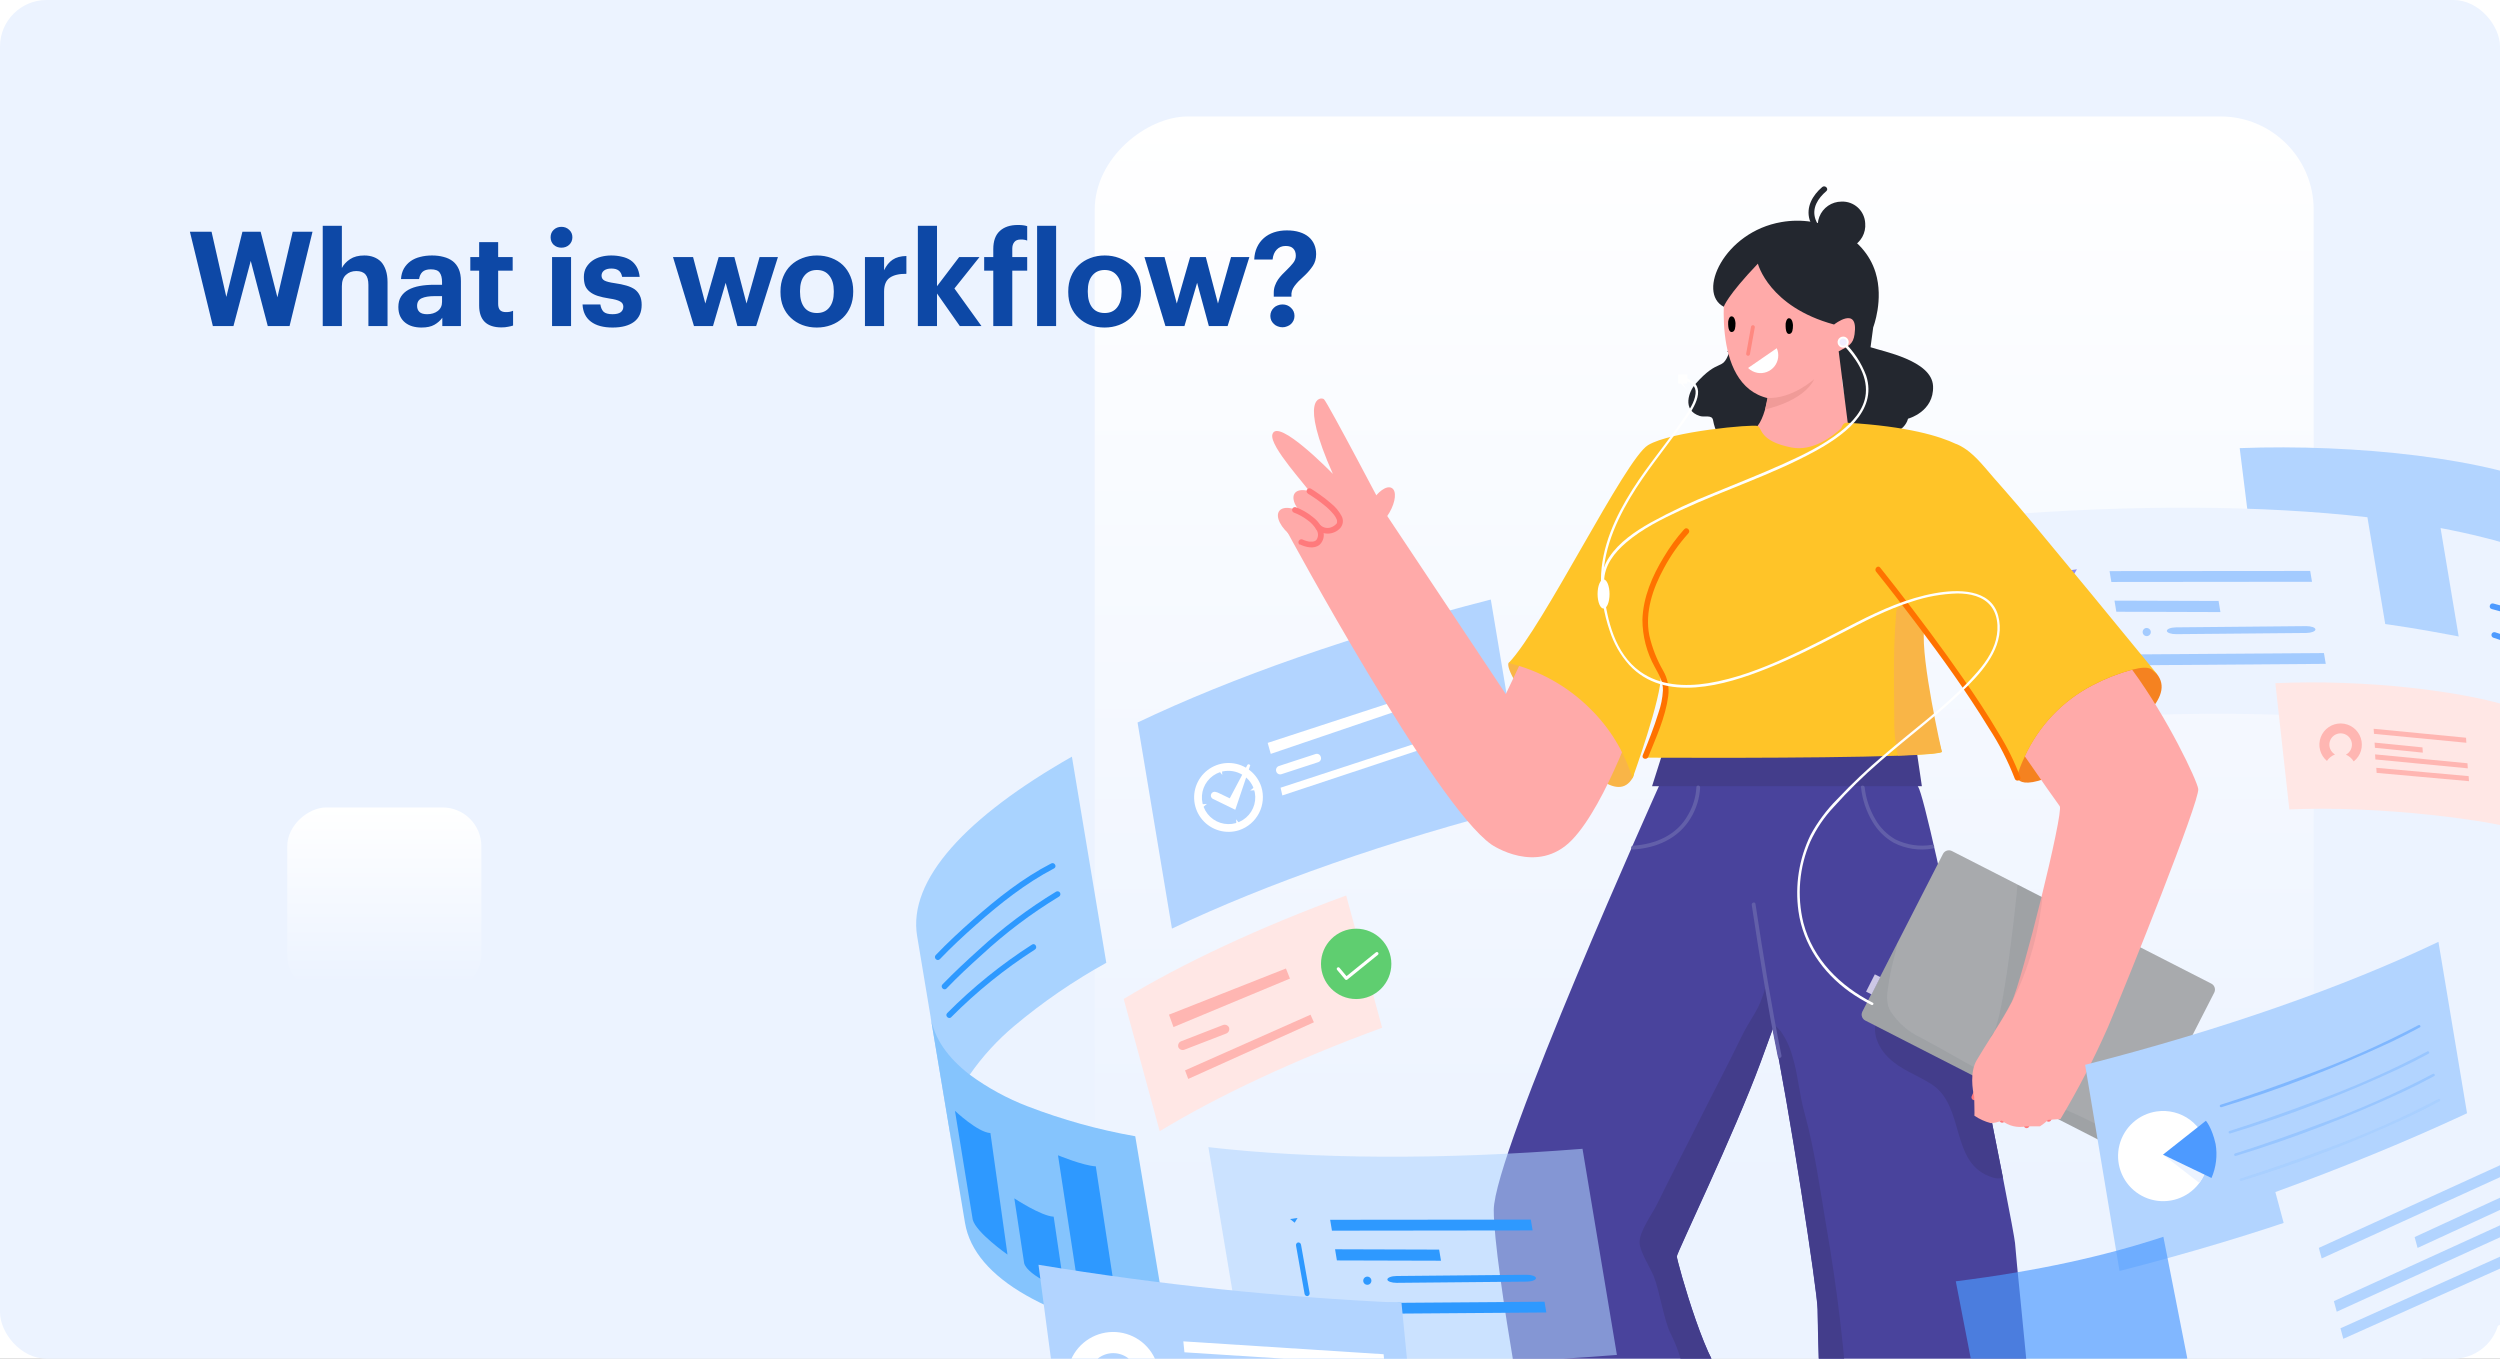 <svg width="322" height="175" viewBox="0 0 322 175" fill="none" xmlns="http://www.w3.org/2000/svg">
<rect x="0" y="0" width="322" height="175" fill="#808080" stroke="none"/>
<g clip-path="url(#clip0_801_3043)">
<rect width="322" height="175" fill="white"/>
<rect width="322" height="175" rx="6" fill="#ECF3FF"/>
<rect x="298" y="15" width="149" height="157" rx="12" transform="rotate(90 298 15)" fill="url(#paint0_linear_801_3043)"/>
<rect x="62" y="104" width="24" height="25" rx="5" transform="rotate(90 62 104)" fill="url(#paint1_linear_801_3043)"/>
<path d="M24.459 29.845H27.247L29.151 38.243L31.225 29.845H33.571L35.73 38.294L37.702 29.845H40.252L37.294 42H34.489L32.296 33.602L30.069 42H27.417L24.459 29.845ZM41.568 29.08H44.033V34.52C44.259 34.078 44.611 33.698 45.087 33.381C45.563 33.064 46.175 32.905 46.923 32.905C47.365 32.905 47.767 32.973 48.13 33.109C48.492 33.245 48.81 33.449 49.082 33.721C49.342 34.004 49.546 34.367 49.694 34.809C49.841 35.24 49.915 35.75 49.915 36.339V42H47.45V36.696C47.45 36.084 47.325 35.636 47.076 35.353C46.826 35.058 46.43 34.911 45.886 34.911C45.353 34.911 44.911 35.075 44.56 35.404C44.208 35.721 44.033 36.209 44.033 36.866V42H41.568V29.08ZM54.283 42.187C53.875 42.187 53.49 42.136 53.127 42.034C52.776 41.932 52.464 41.773 52.192 41.558C51.92 41.343 51.705 41.071 51.546 40.742C51.387 40.402 51.308 40 51.308 39.535C51.308 39.014 51.421 38.572 51.648 38.209C51.875 37.846 52.192 37.552 52.6 37.325C53.008 37.098 53.495 36.934 54.062 36.832C54.629 36.73 55.252 36.679 55.932 36.679H56.935V36.322C56.935 35.789 56.833 35.387 56.629 35.115C56.436 34.832 56.057 34.69 55.49 34.69C55.003 34.69 54.64 34.803 54.402 35.03C54.175 35.257 54.034 35.563 53.977 35.948H51.648C51.682 35.427 51.807 34.973 52.022 34.588C52.249 34.203 52.538 33.885 52.889 33.636C53.24 33.387 53.648 33.205 54.113 33.092C54.589 32.967 55.099 32.905 55.643 32.905C56.187 32.905 56.686 32.967 57.139 33.092C57.592 33.205 57.989 33.392 58.329 33.653C58.658 33.914 58.913 34.254 59.094 34.673C59.275 35.092 59.366 35.602 59.366 36.203V42H56.969V40.929C56.708 41.292 56.368 41.592 55.949 41.83C55.541 42.068 54.986 42.187 54.283 42.187ZM55.014 40.47C55.558 40.47 56.011 40.334 56.374 40.062C56.748 39.779 56.935 39.388 56.935 38.889V38.141H55.983C55.269 38.141 54.714 38.232 54.317 38.413C53.92 38.594 53.722 38.923 53.722 39.399C53.722 39.728 53.824 39.988 54.028 40.181C54.232 40.374 54.561 40.47 55.014 40.47ZM64.588 42.17C63.647 42.17 62.933 41.938 62.446 41.473C61.959 40.997 61.715 40.294 61.715 39.365V34.86H60.576V33.109H61.715V31.188H64.163V33.109H66.033V34.86H64.163V39.144C64.163 39.495 64.242 39.762 64.401 39.943C64.571 40.113 64.82 40.198 65.149 40.198C65.33 40.198 65.495 40.187 65.642 40.164C65.801 40.13 65.948 40.085 66.084 40.028V41.932C65.914 41.989 65.704 42.04 65.455 42.085C65.206 42.142 64.917 42.17 64.588 42.17ZM72.312 31.902C71.915 31.902 71.581 31.777 71.309 31.528C71.048 31.267 70.918 30.944 70.918 30.559C70.918 30.174 71.048 29.856 71.309 29.607C71.581 29.346 71.915 29.216 72.312 29.216C72.709 29.216 73.043 29.346 73.315 29.607C73.587 29.856 73.723 30.174 73.723 30.559C73.723 30.944 73.587 31.267 73.315 31.528C73.043 31.777 72.709 31.902 72.312 31.902ZM71.105 33.109H73.553V42H71.105V33.109ZM78.907 42.187C77.706 42.187 76.771 41.932 76.102 41.422C75.434 40.912 75.077 40.175 75.031 39.212H77.326C77.383 39.609 77.519 39.92 77.734 40.147C77.961 40.362 78.346 40.47 78.89 40.47C79.366 40.47 79.718 40.385 79.944 40.215C80.171 40.045 80.284 39.807 80.284 39.501C80.284 39.195 80.143 38.968 79.859 38.821C79.587 38.662 79.128 38.538 78.482 38.447C77.893 38.356 77.389 38.243 76.969 38.107C76.561 37.971 76.227 37.795 75.966 37.58C75.694 37.365 75.496 37.104 75.371 36.798C75.258 36.481 75.201 36.107 75.201 35.676C75.201 35.211 75.298 34.809 75.49 34.469C75.694 34.118 75.961 33.823 76.289 33.585C76.607 33.358 76.975 33.188 77.394 33.075C77.825 32.962 78.267 32.905 78.72 32.905C79.208 32.905 79.661 32.956 80.08 33.058C80.511 33.149 80.891 33.302 81.219 33.517C81.537 33.732 81.797 34.016 82.001 34.367C82.205 34.718 82.336 35.149 82.392 35.659H80.131C80.063 35.296 79.922 35.03 79.706 34.86C79.491 34.679 79.168 34.588 78.737 34.588C78.341 34.588 78.029 34.673 77.802 34.843C77.587 35.013 77.479 35.234 77.479 35.506C77.479 35.789 77.604 35.999 77.853 36.135C78.103 36.271 78.55 36.384 79.196 36.475C79.752 36.554 80.245 36.656 80.675 36.781C81.106 36.906 81.469 37.07 81.763 37.274C82.047 37.489 82.262 37.756 82.409 38.073C82.568 38.39 82.647 38.787 82.647 39.263C82.647 40.226 82.319 40.957 81.661 41.456C81.004 41.943 80.086 42.187 78.907 42.187ZM86.682 33.109H89.266L90.847 39.093L92.564 33.109H94.587L96.151 39.093L97.834 33.109H100.197L97.392 42H94.978L93.465 36.424L91.833 42H89.385L86.682 33.109ZM105.218 40.317C105.91 40.317 106.442 40.079 106.816 39.603C107.202 39.127 107.394 38.464 107.394 37.614V37.495C107.394 36.645 107.202 35.982 106.816 35.506C106.442 35.019 105.91 34.775 105.218 34.775C104.538 34.775 104.006 35.013 103.62 35.489C103.235 35.954 103.042 36.611 103.042 37.461V37.597C103.042 38.447 103.229 39.116 103.603 39.603C103.977 40.079 104.516 40.317 105.218 40.317ZM105.201 42.187C104.533 42.187 103.915 42.079 103.348 41.864C102.782 41.649 102.289 41.343 101.869 40.946C101.45 40.561 101.121 40.09 100.883 39.535C100.645 38.968 100.526 38.339 100.526 37.648V37.512C100.526 36.821 100.645 36.192 100.883 35.625C101.121 35.047 101.45 34.56 101.869 34.163C102.289 33.766 102.782 33.46 103.348 33.245C103.926 33.018 104.55 32.905 105.218 32.905C105.887 32.905 106.505 33.013 107.071 33.228C107.649 33.443 108.148 33.749 108.567 34.146C108.975 34.543 109.298 35.024 109.536 35.591C109.774 36.146 109.893 36.77 109.893 37.461V37.597C109.893 38.3 109.774 38.934 109.536 39.501C109.298 40.068 108.97 40.549 108.55 40.946C108.131 41.343 107.632 41.649 107.054 41.864C106.488 42.079 105.87 42.187 105.201 42.187ZM111.405 33.109H113.87V34.809C114.154 34.208 114.522 33.755 114.975 33.449C115.429 33.143 116.018 32.984 116.743 32.973V35.268C115.825 35.257 115.117 35.421 114.618 35.761C114.12 36.101 113.87 36.696 113.87 37.546V42H111.405V33.109ZM118.221 29.08H120.686V36.866L123.542 33.109H126.16L122.93 37.155L126.415 42H123.627L120.686 37.801V42H118.221V29.08ZM127.934 34.86H126.761V33.109H127.934V32.089C127.934 31.046 128.212 30.27 128.767 29.76C129.322 29.239 130.099 28.978 131.096 28.978C131.357 28.978 131.578 28.989 131.759 29.012C131.952 29.035 132.133 29.074 132.303 29.131V30.984C132.19 30.939 132.065 30.905 131.929 30.882C131.804 30.859 131.651 30.848 131.47 30.848C131.085 30.848 130.807 30.961 130.637 31.188C130.467 31.403 130.382 31.681 130.382 32.021V33.109H132.303V34.86H130.382V42H127.934V34.86ZM133.579 29.08H136.027V42H133.579V29.08ZM142.283 40.317C142.974 40.317 143.507 40.079 143.881 39.603C144.266 39.127 144.459 38.464 144.459 37.614V37.495C144.459 36.645 144.266 35.982 143.881 35.506C143.507 35.019 142.974 34.775 142.283 34.775C141.603 34.775 141.07 35.013 140.685 35.489C140.3 35.954 140.107 36.611 140.107 37.461V37.597C140.107 38.447 140.294 39.116 140.668 39.603C141.042 40.079 141.58 40.317 142.283 40.317ZM142.266 42.187C141.597 42.187 140.98 42.079 140.413 41.864C139.846 41.649 139.353 41.343 138.934 40.946C138.515 40.561 138.186 40.09 137.948 39.535C137.71 38.968 137.591 38.339 137.591 37.648V37.512C137.591 36.821 137.71 36.192 137.948 35.625C138.186 35.047 138.515 34.56 138.934 34.163C139.353 33.766 139.846 33.46 140.413 33.245C140.991 33.018 141.614 32.905 142.283 32.905C142.952 32.905 143.569 33.013 144.136 33.228C144.714 33.443 145.213 33.749 145.632 34.146C146.04 34.543 146.363 35.024 146.601 35.591C146.839 36.146 146.958 36.77 146.958 37.461V37.597C146.958 38.3 146.839 38.934 146.601 39.501C146.363 40.068 146.034 40.549 145.615 40.946C145.196 41.343 144.697 41.649 144.119 41.864C143.552 42.079 142.935 42.187 142.266 42.187ZM147.405 33.109H149.989L151.57 39.093L153.287 33.109H155.31L156.874 39.093L158.557 33.109H160.92L158.115 42H155.701L154.188 36.424L152.556 42H150.108L147.405 33.109ZM164.061 37.699C164.061 37.37 164.112 37.07 164.214 36.798C164.316 36.515 164.446 36.254 164.605 36.016C164.764 35.789 164.939 35.574 165.132 35.37C165.336 35.155 165.54 34.951 165.744 34.758C166.05 34.463 166.316 34.174 166.543 33.891C166.781 33.596 166.9 33.279 166.9 32.939C166.9 32.542 166.792 32.236 166.577 32.021C166.373 31.794 166.044 31.681 165.591 31.681C165.115 31.681 164.73 31.84 164.435 32.157C164.14 32.463 163.965 32.888 163.908 33.432H161.545C161.568 32.843 161.687 32.316 161.902 31.851C162.117 31.386 162.412 30.99 162.786 30.661C163.149 30.344 163.579 30.1 164.078 29.93C164.588 29.76 165.143 29.675 165.744 29.675C166.367 29.675 166.911 29.749 167.376 29.896C167.852 30.043 168.249 30.253 168.566 30.525C168.883 30.797 169.121 31.12 169.28 31.494C169.439 31.868 169.518 32.282 169.518 32.735C169.518 33.324 169.376 33.829 169.093 34.248C168.81 34.667 168.487 35.053 168.124 35.404C167.92 35.597 167.716 35.789 167.512 35.982C167.308 36.163 167.127 36.35 166.968 36.543C166.798 36.736 166.656 36.934 166.543 37.138C166.43 37.342 166.362 37.557 166.339 37.784V38.209H164.061V37.699ZM165.183 42.153C164.968 42.153 164.764 42.113 164.571 42.034C164.378 41.966 164.214 41.864 164.078 41.728C163.931 41.592 163.817 41.439 163.738 41.269C163.659 41.088 163.619 40.895 163.619 40.691C163.619 40.487 163.659 40.294 163.738 40.113C163.817 39.932 163.931 39.773 164.078 39.637C164.214 39.501 164.378 39.399 164.571 39.331C164.764 39.252 164.968 39.212 165.183 39.212C165.614 39.212 165.976 39.354 166.271 39.637C166.577 39.92 166.73 40.272 166.73 40.691C166.73 40.895 166.69 41.088 166.611 41.269C166.532 41.439 166.424 41.592 166.288 41.728C166.141 41.864 165.971 41.966 165.778 42.034C165.597 42.113 165.398 42.153 165.183 42.153Z" fill="#0D48A6"/>
<path d="M329.744 63.294L331.909 84.907C321.042 83.196 305.993 78.84 291.166 79.4L288.473 57.718C303.295 57.159 320.899 58.991 329.744 63.294Z" fill="#B2D4FF"/>
<path d="M192.016 77.219L196.452 103.763C178.752 108.309 163.186 113.796 150.946 119.604L146.516 93.06C158.75 87.23 174.317 81.76 192.016 77.219Z" fill="#B2D4FF"/>
<path d="M185.117 89.812L163.673 97.099L163.277 95.684L184.742 88.666L185.117 89.812Z" fill="white"/>
<path d="M170.116 97.479C170.142 97.548 170.154 97.621 170.15 97.695C170.146 97.769 170.127 97.84 170.094 97.906C170.06 97.972 170.014 98.03 169.957 98.076C169.9 98.123 169.833 98.157 169.763 98.176L165.074 99.708C165.005 99.734 164.931 99.745 164.858 99.741C164.784 99.737 164.713 99.718 164.647 99.685C164.581 99.652 164.523 99.605 164.477 99.548C164.43 99.491 164.396 99.425 164.376 99.354V99.354C164.331 99.214 164.343 99.063 164.41 98.932C164.476 98.802 164.591 98.703 164.73 98.657L169.419 97.126C169.488 97.099 169.562 97.088 169.635 97.092C169.709 97.096 169.78 97.115 169.846 97.148C169.912 97.181 169.97 97.228 170.016 97.285C170.063 97.342 170.097 97.408 170.116 97.479V97.479Z" fill="white"/>
<path d="M161.501 101.619C161.717 102.264 161.736 102.958 161.557 103.614C161.378 104.27 161.009 104.858 160.496 105.304C159.982 105.749 159.349 106.033 158.674 106.119C158 106.204 157.315 106.088 156.707 105.785C156.098 105.481 155.594 105.004 155.256 104.414C154.919 103.824 154.764 103.147 154.812 102.469C154.859 101.79 155.107 101.142 155.523 100.604C155.939 100.067 156.505 99.665 157.15 99.449C158.015 99.172 158.954 99.245 159.767 99.65C160.58 100.055 161.202 100.762 161.501 101.619C161.713 102.221 162.673 101.962 162.462 101.355C162.195 100.519 161.685 99.782 160.998 99.236C160.311 98.69 159.478 98.36 158.604 98.288C157.729 98.216 156.853 98.404 156.086 98.83C155.319 99.256 154.695 99.9 154.294 100.68C153.892 101.46 153.732 102.342 153.832 103.214C153.932 104.085 154.288 104.908 154.855 105.577C155.423 106.246 156.176 106.732 157.02 106.973C157.864 107.214 158.76 107.199 159.595 106.931C160.706 106.56 161.628 105.769 162.164 104.727C162.699 103.685 162.807 102.475 162.462 101.355C162.427 101.228 162.343 101.119 162.228 101.054C162.113 100.989 161.977 100.972 161.85 101.007C161.722 101.042 161.614 101.126 161.549 101.241C161.483 101.355 161.466 101.492 161.501 101.619V101.619Z" fill="white"/>
<path d="M156.19 102.881L159.105 104.301L161.037 98.556C161.037 98.556 160.794 98.292 160.647 98.556C160.499 98.82 158.392 102.823 158.392 102.823L156.982 102.147C156.869 102.086 156.748 102.042 156.623 102.015C156.51 101.97 156.384 101.969 156.27 102.012C156.156 102.055 156.063 102.14 156.008 102.249C155.954 102.358 155.942 102.483 155.976 102.6C156.01 102.717 156.086 102.818 156.19 102.881V102.881Z" fill="white"/>
<path d="M156.965 99.237L157.43 99.813L157.382 99.1" fill="white"/>
<path d="M159.675 106.102L159.205 105.526L159.258 106.239" fill="white"/>
<path d="M161.597 101.355L161.021 101.82L161.734 101.772" fill="white"/>
<path d="M154.878 104.011L155.454 103.546L154.746 103.594" fill="white"/>
<path d="M188.652 94.66L165.165 102.454L164.938 101.456L188.361 93.783L188.652 94.66Z" fill="white"/>
<path d="M304.923 66.621L309.353 93.171C295.888 91.623 279.382 91.507 261.17 92.959L256.734 66.41C274.952 64.958 291.458 65.079 304.923 66.621Z" fill="#ECF3FF"/>
<path opacity="0.46" d="M298.228 81.073C298.228 81.316 297.7 81.517 297.04 81.527L280.285 81.68C279.631 81.68 279.092 81.496 279.092 81.253C279.092 81.01 279.62 80.809 280.28 80.804L297.035 80.645C297.689 80.645 298.228 80.83 298.228 81.073Z" fill="#4D9AFF"/>
<path opacity="0.46" d="M269.059 82.969C269.08 83.058 269.066 83.153 269.018 83.231C268.971 83.31 268.895 83.368 268.806 83.391V83.391C268.713 83.402 268.619 83.375 268.546 83.316C268.473 83.258 268.425 83.173 268.415 83.08L267.322 76.902C267.301 76.812 267.315 76.717 267.363 76.637C267.41 76.557 267.486 76.499 267.575 76.474V76.474C267.668 76.465 267.761 76.493 267.834 76.551C267.907 76.609 267.954 76.693 267.966 76.786L269.059 82.969Z" fill="#4D9AFF"/>
<path d="M266.547 73.459L267.138 73.939L267.508 73.327" fill="#8E8BF3"/>
<path d="M268.773 86.016L269.365 86.491L269.734 85.878" fill="#8E8BF3"/>
<path opacity="0.46" d="M297.785 74.932L297.553 73.538L271.711 73.559L271.943 74.958L297.785 74.932Z" fill="#4D9AFF"/>
<path opacity="0.46" d="M299.325 84.115L273.504 84.3L273.736 85.699L299.557 85.504L299.325 84.115Z" fill="#4D9AFF"/>
<path opacity="0.46" d="M272.346 77.361L272.583 78.792L285.99 78.835L285.753 77.404L272.346 77.361Z" fill="#4D9AFF"/>
<path opacity="0.46" d="M276.39 80.888C276.29 80.909 276.198 80.959 276.126 81.031C276.053 81.103 276.004 81.195 275.982 81.295C275.961 81.395 275.969 81.499 276.006 81.594C276.043 81.69 276.106 81.773 276.189 81.833C276.272 81.893 276.37 81.927 276.472 81.933C276.574 81.938 276.676 81.913 276.764 81.862C276.852 81.811 276.924 81.735 276.97 81.643C277.016 81.552 277.035 81.45 277.024 81.348C277 81.203 276.921 81.073 276.802 80.987C276.683 80.901 276.535 80.866 276.39 80.888V80.888Z" fill="#4D9AFF"/>
<path d="M138.061 97.458L142.491 124.008C138.291 126.329 134.324 129.051 130.647 132.134C128.461 133.966 126.529 136.081 124.902 138.423C122.922 141.407 122.093 144.337 122.558 147.131L118.128 120.581C116.913 113.331 124.432 105.21 138.061 97.458Z" fill="#A9D3FF"/>
<path d="M340.711 83.407L345.141 109.957C344.676 107.163 342.939 104.676 340.098 102.485C337.8 100.796 335.285 99.423 332.621 98.403C328.141 96.679 323.504 95.394 318.776 94.564L314.346 68.015C329.748 70.935 339.501 76.173 340.711 83.407Z" fill="#ECF3FF"/>
<path d="M146.22 146.349L150.656 172.899C135.248 169.994 125.5 164.751 124.291 157.501L119.855 130.951C120.325 133.75 122.063 136.232 124.904 138.423C127.202 140.112 129.717 141.485 132.381 142.505C136.86 144.228 141.494 145.515 146.22 146.349V146.349Z" fill="#85C4FD"/>
<path d="M121.058 123.538C122.542 121.985 124.121 120.517 125.731 119.097C128.82 116.367 132.11 113.759 135.764 111.852C136.186 111.631 135.817 110.992 135.394 111.213C131.698 113.12 128.419 115.733 125.325 118.458C123.667 119.915 122.046 121.42 120.52 123.015C120.192 123.364 120.715 123.886 121.048 123.543L121.058 123.538Z" fill="#2E99FF"/>
<path d="M121.914 127.313C123.361 125.803 124.892 124.377 126.45 122.983C129.506 120.156 132.839 117.644 136.398 115.485C136.483 115.436 136.544 115.354 136.569 115.259C136.594 115.164 136.58 115.063 136.53 114.978C136.48 114.894 136.399 114.832 136.304 114.807C136.209 114.783 136.108 114.797 136.023 114.846C132.462 117.007 129.124 119.517 126.059 122.339C124.475 123.77 122.891 125.238 121.391 126.791C121.064 127.134 121.582 127.656 121.919 127.319L121.914 127.313Z" fill="#2E99FF"/>
<path d="M122.52 131.01C125.784 127.723 129.398 124.803 133.297 122.302C133.693 122.044 133.323 121.405 132.922 121.663C128.969 124.197 125.306 127.156 121.997 130.487C121.664 130.825 122.187 131.348 122.525 131.015L122.52 131.01Z" fill="#2E99FF"/>
<path d="M338.363 85.72C336.51 84.527 334.577 83.444 332.623 82.415C328.974 80.492 325.152 78.718 321.133 77.731C320.674 77.62 320.478 78.333 320.938 78.444C324.956 79.442 328.763 81.205 332.407 83.133C334.302 84.141 336.182 85.197 337.988 86.359C338.389 86.618 338.759 85.979 338.363 85.72Z" fill="#4D9AFF"/>
<path d="M338.391 89.617C336.585 88.455 334.695 87.394 332.81 86.38C329.169 84.356 325.336 82.698 321.367 81.432C321.272 81.406 321.171 81.418 321.086 81.466C321 81.514 320.937 81.594 320.91 81.688C320.884 81.783 320.896 81.884 320.944 81.97C320.992 82.055 321.072 82.119 321.166 82.145C325.134 83.41 328.965 85.073 332.598 87.109C334.436 88.096 336.263 89.126 338.021 90.251C338.422 90.509 338.792 89.87 338.391 89.617Z" fill="#4D9AFF"/>
<path d="M136.27 148.799C136.27 148.799 139.512 150.14 141.138 150.225L143.979 168.848C143.979 168.848 139.369 167.877 138.931 166.208L136.27 148.799Z" fill="#2E99FF"/>
<path d="M123 143.075C123 143.075 125.941 145.858 127.567 145.937L129.764 161.588C129.764 161.588 125.719 158.763 125.286 157.084L123 143.075Z" fill="#2E99FF"/>
<path d="M130.645 154.349C130.645 154.349 134.087 156.624 135.714 156.709L137.113 166.214C137.113 166.214 132.361 164.376 131.912 162.702L130.645 154.349Z" fill="#2E99FF"/>
<path d="M323.576 91.069L325.688 107.201C321.538 105.68 306.484 103.721 294.867 104.254L293.066 87.996C304.683 87.468 317.139 89.004 323.576 91.069Z" fill="#FFE7E5"/>
<path d="M173.387 115.337L178.018 132.372C166.765 136.496 156.965 141.09 149.367 145.699L144.73 128.665C152.334 124.066 162.135 119.461 173.387 115.337Z" fill="#FFE7E5"/>
<path d="M300.749 97.173C300.469 97.012 300.251 96.762 300.129 96.464C300.007 96.165 299.987 95.835 300.072 95.523C300.158 95.213 300.345 94.939 300.603 94.745C300.861 94.552 301.176 94.449 301.498 94.454C301.822 94.459 302.134 94.573 302.386 94.775C302.638 94.978 302.815 95.258 302.89 95.573C302.965 95.887 302.933 96.218 302.8 96.512C302.667 96.807 302.439 97.048 302.153 97.199C302.569 97.38 302.919 97.685 303.157 98.071C303.602 97.723 303.928 97.245 304.091 96.704C304.253 96.163 304.245 95.585 304.066 95.049C303.887 94.513 303.546 94.046 303.09 93.711C302.635 93.377 302.087 93.192 301.522 93.181C300.957 93.171 300.402 93.336 299.935 93.653C299.468 93.971 299.11 94.425 298.911 94.954C298.712 95.483 298.682 96.061 298.825 96.607C298.968 97.154 299.276 97.643 299.708 98.007C299.962 97.629 300.325 97.338 300.749 97.173V97.173Z" fill="#FFB6B2"/>
<path d="M317.667 95.668L317.625 95.019L305.723 93.867L305.77 94.522L317.667 95.668Z" fill="#FFB6B2"/>
<path d="M317.852 98.963L317.81 98.308L305.908 97.162L305.95 97.817L317.852 98.963Z" fill="#FFB6B2"/>
<path d="M317.963 99.966L306.066 98.894L306.109 99.549L318.005 100.616L317.963 99.966Z" fill="#FFB6B2"/>
<path d="M305.844 95.647L305.891 96.318L312.059 96.941L312.016 96.265L305.844 95.647Z" fill="#FFB6B2"/>
<path d="M262.541 205.832C263.623 197.246 259.864 164.793 259.536 160.104C259.505 159.661 258.903 156.408 257.979 151.693C256.817 145.726 255.143 137.372 253.443 129.177C250.618 115.533 247.729 102.321 247.048 101.308C245.723 99.327 245.084 98.514 242.666 98.139C237.887 97.427 231.999 99.1 229.053 100.104C223.181 100.104 213.74 101.096 213.74 101.096C213.74 101.096 192.396 148.524 192.396 155.864C192.396 163.204 197.677 190.883 197.909 192.621C198.141 194.358 199.858 196.481 205.265 194.358C208.269 193.18 212.525 190.07 216.401 187.393L217.33 186.76C220.071 184.896 220.53 184.79 221.914 183.903C223.704 182.752 223.593 177.186 222.505 177.392C220.266 177.825 215.957 162.391 215.957 161.794C215.957 161.35 223.35 146.032 226.74 136.823C227.379 135.107 227.928 133.613 228.324 132.477C230.399 142.331 234.096 166.441 234.096 168.627C234.096 171.198 235.252 213.927 236.546 215.986C237.67 217.771 242.074 217.259 249.324 217.09C250.443 217.065 251.63 217.051 252.883 217.048C262.261 217.048 261.11 216.768 262.208 215.733C263.248 214.798 261.891 210.986 262.541 205.832Z" fill="#49439C"/>
<path d="M257.978 151.693C257.535 151.827 257.06 151.812 256.626 151.65C251.097 149.95 253.183 142.521 248.822 139.675C246.926 138.439 244.824 137.816 243.177 136.168C241.529 134.521 240.632 131.854 242.686 130.006L246.065 129.251C247.718 129.383 249.381 128.808 251.045 128.871C251.851 128.903 252.653 129.005 253.442 129.177C255.142 137.372 256.816 145.715 257.978 151.693Z" fill="#433D8B"/>
<path d="M285.205 127.825L274.797 148.186C274.785 148.215 274.769 148.242 274.749 148.266C274.625 148.436 274.443 148.556 274.237 148.602C274.031 148.647 273.815 148.616 273.63 148.514L240.279 131.458C240.177 131.411 240.084 131.344 240.008 131.261C239.931 131.178 239.872 131.081 239.833 130.975C239.795 130.869 239.777 130.756 239.782 130.643C239.787 130.531 239.814 130.42 239.862 130.318L244.387 121.457L250.27 109.957C250.325 109.858 250.399 109.772 250.487 109.702C250.576 109.633 250.677 109.581 250.785 109.551C250.894 109.52 251.007 109.512 251.119 109.525C251.231 109.539 251.339 109.574 251.437 109.629L259.854 113.928L261.026 114.53L284.788 126.674C284.891 126.722 284.984 126.79 285.061 126.874C285.138 126.957 285.198 127.056 285.236 127.163C285.275 127.27 285.292 127.384 285.287 127.497C285.281 127.611 285.254 127.723 285.205 127.825V127.825Z" fill="#A8AAAD"/>
<path d="M262.929 128.237C262.85 128.237 262.47 127.62 262.016 127.551C261.74 127.499 261.454 127.552 261.215 127.7C260.976 127.847 260.8 128.078 260.722 128.348C260.062 129.79 260.6 130.487 260.775 130.693C260.949 130.899 261.366 130.693 261.651 130.909C261.869 131.129 262.116 131.317 262.385 131.469C262.646 131.498 262.91 131.461 263.154 131.363C263.397 131.264 263.612 131.106 263.779 130.904C263.643 130.757 263.553 130.573 263.517 130.376C263.481 130.179 263.503 129.976 263.579 129.79C263.673 129.624 263.808 129.484 263.97 129.384C264.132 129.283 264.317 129.225 264.508 129.214C264.454 129.048 264.367 128.894 264.253 128.762C264.138 128.63 263.999 128.521 263.843 128.443C263.555 128.316 263.244 128.246 262.929 128.237Z" fill="#0C080A"/>
<path d="M263.074 127.936C263.186 127.712 263.379 127.538 263.615 127.451C263.85 127.363 264.11 127.369 264.341 127.466C264.341 127.466 263.755 128.301 263.074 127.936Z" fill="#0C080A"/>
<g style="mix-blend-mode:multiply" opacity="0.08">
<path d="M274.749 148.266C274.625 148.436 274.443 148.556 274.237 148.602C274.031 148.647 273.815 148.616 273.63 148.514L240.279 131.458C240.177 131.411 240.084 131.344 240.008 131.261C239.931 131.178 239.872 131.081 239.833 130.975C239.795 130.869 239.777 130.756 239.782 130.643C239.787 130.531 239.814 130.42 239.862 130.318L244.387 121.457C244.3 121.991 244.183 122.52 244.039 123.041C243.651 124.439 243.359 125.861 243.162 127.297C242.999 128.353 242.967 129.409 243.537 130.307C244.478 131.746 245.8 132.896 247.355 133.628C250.814 135.455 254.14 137.494 257.62 139.263C261.485 141.232 265.657 142.563 269.506 144.543C271.391 145.504 273.424 146.507 274.718 148.239L274.749 148.266Z" fill="#314351"/>
</g>
<path d="M222.477 45.288C222.565 45.317 222.644 45.366 222.709 45.431C221.775 47.923 221.447 45.959 218.332 49.502C217.587 50.352 216.558 52.823 218.945 53.584C219.568 53.779 220.502 53.378 220.64 54.112C220.935 55.627 221.3 56.34 222.968 56.678C224.637 57.016 223.322 58.162 224.98 58.199C228.618 58.278 228.729 53.674 228.602 51.028C228.433 47.527 225.434 46.767 222.794 45.362C222.77 45.219 222.77 45.073 222.794 44.929" fill="#23272F"/>
<path d="M238.989 43.482C238.989 43.482 239.158 53.837 227.774 51.303C220.07 49.587 222.314 36.032 222.314 36.032C222.922 34.797 223.798 33.714 224.878 32.861C225.957 32.008 227.214 31.406 228.555 31.1C233.102 30.107 241.73 32.05 238.989 43.482Z" fill="#FFAAA9"/>
<path d="M228.196 47.258C228.196 47.258 227.91 52.887 226.395 54.835C224.879 56.784 223.227 63.315 228.196 64.023C233.164 64.731 239.907 56.16 238.883 54.745C237.858 53.33 236.898 48.282 237.214 46.63C237.531 44.977 229.162 46.825 228.196 47.258Z" fill="#FFAAA9"/>
<path d="M227.647 51.255L227.346 52.728C227.346 52.728 232.262 51.757 233.682 48.816C233.703 48.816 230.831 51.408 227.647 51.255Z" fill="#F09B98"/>
<path d="M259.754 99.908C259.754 99.908 259.643 102.96 268.445 97.796C277.248 92.632 280.638 88.714 276.942 86.005C273.504 83.492 263.831 84.104 263.06 84.152" fill="#F58220"/>
<path d="M194.315 85.366C194.315 85.366 193.427 86.227 198.924 92.981C204.421 99.734 208.387 103.351 210.266 100.225C211.961 97.411 201.818 86.628 202.425 83.17" fill="#F9B547"/>
<path d="M240.238 28.755C240.293 29.37 240.161 29.988 239.86 30.526C239.558 31.065 239.101 31.5 238.548 31.774C237.995 32.048 237.371 32.149 236.76 32.063C236.149 31.976 235.578 31.707 235.122 31.291C234.666 30.875 234.347 30.33 234.206 29.729C234.065 29.128 234.109 28.499 234.332 27.923C234.555 27.347 234.947 26.853 235.456 26.504C235.966 26.155 236.568 25.968 237.186 25.967C237.96 25.933 238.716 26.207 239.289 26.73C239.861 27.253 240.202 27.981 240.238 28.755Z" fill="#23272F"/>
<path d="M199.027 78.929C198.763 79.151 193.947 89.4 193.947 89.4L178.676 66.462C178.676 66.462 170.951 51.751 170.524 51.419C170.096 51.086 167.266 51.139 171.675 61.039C171.675 61.039 164.499 53.647 163.881 55.96C163.48 57.491 168.369 62.676 168.86 63.59C169.351 64.503 165.803 68.506 165.803 68.506C165.803 68.506 184.744 103.62 192.104 108.779C192.104 108.779 197.987 112.845 202.486 108.167C206.985 103.488 211.172 90.99 211.172 90.99C211.172 90.99 209.339 84.342 208.959 84.389C208.579 84.437 199.027 78.929 199.027 78.929Z" fill="#FFAAA9"/>
<path d="M178.961 66.019C178.153 67.413 176.981 68.242 176.321 67.867C175.661 67.492 175.793 66.067 176.611 64.699C177.43 63.331 178.592 62.481 179.252 62.851C179.912 63.22 179.764 64.63 178.961 66.019Z" fill="#FFAAA9"/>
<path d="M170.476 64.218C171.96 65.327 172.714 66.816 172.165 67.54C171.616 68.263 169.969 67.951 168.469 66.837C166.969 65.723 166.225 64.239 166.774 63.516C167.323 62.793 168.992 63.104 170.476 64.218Z" fill="#FFAAA9"/>
<path d="M168.474 66.51C169.958 67.624 170.713 69.108 170.164 69.837C169.614 70.565 167.967 70.243 166.467 69.134C164.968 68.025 164.223 66.531 164.772 65.808C165.321 65.084 166.99 65.385 168.474 66.51Z" fill="#FFAAA9"/>
<path d="M214.371 96.265L212.787 101.26H247.537L246.571 94.707L214.371 96.265Z" fill="#433D8B"/>
<path d="M234.127 96.946H223.566V100.193H234.127V96.946Z" fill="#433D8B"/>
<path d="M218.495 101.429C218.421 102.662 218.06 103.861 217.439 104.93C216.003 107.57 213.215 108.748 210.337 108.922C210.02 108.922 210.02 109.45 210.337 109.418C213.363 109.233 216.198 108.008 217.783 105.331C218.496 104.149 218.906 102.808 218.976 101.429C218.976 101.363 218.95 101.3 218.903 101.253C218.857 101.207 218.794 101.181 218.728 101.181C218.662 101.181 218.599 101.207 218.552 101.253C218.506 101.3 218.48 101.363 218.48 101.429H218.495Z" fill="#625FA9"/>
<path d="M239.7 101.424C239.865 102.983 240.368 104.487 241.173 105.833C241.831 106.962 242.774 107.898 243.908 108.547C245.443 109.329 247.19 109.594 248.888 109.302C249.199 109.26 249.204 108.774 248.888 108.806C247.271 109.088 245.606 108.848 244.135 108.119C243.047 107.5 242.147 106.596 241.532 105.505C240.799 104.255 240.334 102.864 240.17 101.424C240.138 101.112 239.642 101.107 239.673 101.424H239.7Z" fill="#625FA9"/>
<path d="M167.414 70.116C168.18 70.481 169.262 70.761 169.975 70.153C170.209 69.929 170.375 69.642 170.454 69.328C170.532 69.013 170.52 68.682 170.419 68.374C170.166 67.68 169.718 67.073 169.13 66.626C168.463 66.067 167.704 65.627 166.886 65.327C166.792 65.301 166.692 65.313 166.607 65.361C166.522 65.408 166.459 65.487 166.432 65.581C166.407 65.676 166.421 65.777 166.469 65.862C166.517 65.948 166.597 66.012 166.691 66.04C167.287 66.266 167.848 66.573 168.359 66.954C168.864 67.299 169.285 67.754 169.59 68.284C169.705 68.472 169.764 68.688 169.759 68.908C169.754 69.129 169.686 69.343 169.563 69.525C169.511 69.596 169.44 69.651 169.357 69.683C169.294 69.72 169.357 69.683 169.278 69.715L169.104 69.757C169.041 69.757 169.151 69.757 169.104 69.757H168.861H168.713C168.713 69.757 168.639 69.757 168.713 69.757H168.602C168.403 69.719 168.207 69.664 168.016 69.594L167.9 69.546L167.821 69.509C167.777 69.483 167.729 69.465 167.679 69.458C167.628 69.451 167.577 69.453 167.528 69.466C167.479 69.479 167.432 69.501 167.392 69.532C167.352 69.563 167.318 69.602 167.293 69.646C167.265 69.689 167.246 69.737 167.237 69.788C167.228 69.838 167.23 69.89 167.243 69.939C167.255 69.989 167.278 70.036 167.309 70.076C167.34 70.117 167.38 70.15 167.425 70.174L167.414 70.116Z" fill="#FF7A7C"/>
<path d="M168.46 63.585C169.166 64.009 169.841 64.482 170.482 65C170.974 65.384 171.422 65.821 171.818 66.304C171.956 66.481 172.072 66.674 172.161 66.88L172.209 67.028C172.211 67.057 172.211 67.088 172.209 67.117C172.209 67.022 172.209 67.117 172.209 67.117C172.214 67.163 172.214 67.209 172.209 67.255C172.209 67.154 172.209 67.307 172.209 67.339C172.209 67.371 172.209 67.292 172.209 67.339L172.161 67.429C172.161 67.429 172.092 67.513 172.161 67.429L172.098 67.498C171.907 67.692 171.674 67.84 171.416 67.93C171.195 68.005 170.957 68.02 170.728 67.975C170.498 67.93 170.284 67.825 170.107 67.672C169.748 67.365 169.225 67.883 169.579 68.2C170.009 68.569 170.566 68.758 171.132 68.725C171.699 68.693 172.23 68.442 172.615 68.026C172.807 67.813 172.926 67.545 172.957 67.261C172.987 66.976 172.927 66.69 172.784 66.442C172.46 65.843 172.023 65.314 171.496 64.884C170.965 64.417 170.406 63.983 169.822 63.585C169.505 63.363 169.178 63.141 168.845 62.941C168.76 62.891 168.659 62.877 168.564 62.902C168.469 62.926 168.388 62.988 168.338 63.073C168.288 63.157 168.274 63.258 168.299 63.353C168.324 63.449 168.385 63.53 168.47 63.58L168.46 63.585Z" fill="#FF7A7C"/>
<path d="M249.348 217.106C242.098 217.274 237.694 217.787 236.569 216.002C235.276 213.943 234.119 171.214 234.119 168.642C234.119 166.398 230.228 141.084 228.189 131.759C228.611 132.053 228.994 132.399 229.33 132.789C230.013 133.749 230.522 134.821 230.835 135.957C231.574 138.296 231.727 140.82 232.393 143.239C233.734 148.112 234.378 152.907 235.207 157.823C236.667 166.16 237.652 174.572 238.159 183.021C238.312 186.015 238.264 188.988 238.407 191.966C238.534 194.664 239.627 197.172 240.176 199.844C240.725 202.516 240.303 205.124 241.601 207.659C242.795 209.977 244.622 211.25 246.433 213.024C247.769 214.36 249.364 215.416 249.348 217.106Z" fill="#433D8B"/>
<path d="M226.415 33.957C226.415 33.957 227.82 39.512 236.226 41.798C236.226 41.798 239.395 39.279 238.867 43.06C238.687 44.327 238.111 44.575 236.823 45.251L238.169 55.881C238.169 55.881 244.802 57.301 245.757 53.927C245.757 53.927 249.11 53.05 248.978 49.74C248.846 46.429 242.499 45.262 240.926 44.723L241.269 42.162C241.269 42.162 242.653 38.614 241.57 35.092C240.108 30.34 234.637 27.7 229.452 28.602C222.059 29.864 218.511 37.706 222.027 39.512C222.012 39.512 222.439 38.123 226.415 33.957Z" fill="#23272F"/>
<path d="M234.831 29.732C234.372 29.328 234.026 28.811 233.828 28.233C233.337 26.791 234.155 25.54 235.227 24.621C235.592 24.309 235.064 23.787 234.699 24.093C233.464 25.149 232.587 26.664 233.078 28.317C233.308 29.057 233.731 29.722 234.303 30.244C234.657 30.561 235.185 30.039 234.831 29.716V29.732Z" fill="#23272F"/>
<path d="M228.349 132.514C227.926 133.692 227.562 134.669 226.765 136.86C223.359 146.069 215.982 161.387 215.982 161.831C215.982 162.427 220.291 177.862 222.53 177.429C223.618 177.223 225.27 183.929 221.252 184.79C219.668 185.133 220.096 184.932 217.355 186.796L216.426 187.43C216.426 187.356 216.426 187.282 216.452 187.208C216.711 185.191 215.924 184.774 216.389 182.788C217.445 178.564 217.001 175.396 215.132 171.668C214.34 170.084 213.701 166.092 213.02 164.434C212.55 163.262 211.246 161.266 211.177 160.104C211.087 158.663 212.83 156.339 213.442 155.077C215.201 151.465 217.091 147.88 218.892 144.263C220.629 140.767 222.461 137.34 224.172 133.803C225.555 130.898 226.564 130.281 227.377 127.165C227.356 127.144 228.286 130.735 228.349 132.514Z" fill="#433D8B"/>
<path d="M225.624 116.552C226.612 123.094 227.663 129.61 228.977 136.089C229.041 136.401 229.505 136.269 229.453 135.957C228.143 129.468 227.087 122.952 226.105 116.42C226.057 116.103 225.577 116.24 225.624 116.552Z" fill="#625FA9"/>
<path d="M258.236 144.337L259.292 141.496L259.446 141.095C259.459 141.048 259.464 140.999 259.458 140.95C259.453 140.901 259.437 140.854 259.414 140.811C259.39 140.768 259.358 140.73 259.319 140.7C259.28 140.67 259.236 140.648 259.189 140.635C259.141 140.622 259.092 140.618 259.043 140.625C258.994 140.631 258.948 140.647 258.905 140.672C258.863 140.696 258.826 140.729 258.796 140.768C258.766 140.807 258.745 140.852 258.733 140.9L257.677 143.735L257.524 144.136C257.511 144.183 257.507 144.232 257.512 144.281C257.518 144.329 257.533 144.375 257.557 144.418C257.581 144.46 257.613 144.498 257.651 144.528C257.689 144.558 257.733 144.58 257.78 144.593C257.827 144.606 257.876 144.61 257.924 144.605C257.972 144.599 258.019 144.584 258.061 144.56C258.103 144.536 258.141 144.504 258.171 144.466C258.201 144.428 258.223 144.384 258.236 144.337V144.337Z" fill="#FF7A7C"/>
<path d="M254.651 141.433L256.235 137.605L256.462 137.077C256.475 137.03 256.479 136.981 256.473 136.932C256.468 136.884 256.452 136.837 256.428 136.795C256.404 136.752 256.372 136.715 256.333 136.686C256.294 136.656 256.25 136.635 256.203 136.622C256.109 136.599 256.009 136.613 255.924 136.661C255.84 136.71 255.777 136.788 255.749 136.881L254.165 140.709L253.938 141.237C253.911 141.332 253.923 141.433 253.971 141.519C254.019 141.605 254.099 141.668 254.194 141.694C254.288 141.721 254.39 141.709 254.475 141.661C254.561 141.613 254.624 141.533 254.651 141.438V141.433Z" fill="#FF7A7C"/>
<path d="M261.384 145.039L262.303 142.193L262.435 141.787C262.461 141.693 262.449 141.592 262.402 141.507C262.354 141.422 262.275 141.359 262.181 141.332C262.086 141.308 261.985 141.321 261.9 141.369C261.814 141.417 261.75 141.497 261.722 141.591L260.803 144.437L260.671 144.844C260.645 144.938 260.658 145.039 260.707 145.125C260.755 145.21 260.835 145.272 260.93 145.298C261.024 145.322 261.125 145.309 261.21 145.261C261.294 145.212 261.357 145.133 261.384 145.039V145.039Z" fill="#FF7A7C"/>
<path d="M264.215 144.21L264.891 142.373L264.991 142.109C265.017 142.014 265.004 141.913 264.956 141.828C264.907 141.743 264.827 141.681 264.733 141.655C264.638 141.63 264.538 141.644 264.453 141.692C264.368 141.74 264.306 141.82 264.279 141.913L263.603 143.751L263.508 144.015C263.482 144.109 263.493 144.209 263.541 144.294C263.588 144.379 263.668 144.442 263.761 144.469C263.856 144.494 263.956 144.48 264.041 144.432C264.125 144.384 264.188 144.304 264.215 144.21V144.21Z" fill="#FF7A7C"/>
<path d="M241.476 125.494L240.35 127.723L241.056 128.081L242.183 125.852L241.476 125.494Z" fill="#CDC8E6"/>
<path d="M283.134 101.619C282.981 100.515 279.184 92.463 274.616 86.253C272.831 86.741 271.105 87.423 269.468 88.286C265.646 90.281 262.594 93.486 260.787 97.4C262.809 100.331 265.012 103.478 265.291 103.831C265.862 104.502 260.386 126.537 259.098 129.061C257.809 131.585 255.454 135.049 254.583 136.58C253.711 138.112 254.055 140.345 254.276 141.269C254.276 141.269 254.335 143.645 254.303 143.703C254.948 144.139 255.662 144.463 256.415 144.659C256.903 144.637 257.383 144.524 257.83 144.326C258.266 144.675 258.774 144.923 259.317 145.052C259.861 145.18 260.426 145.187 260.972 145.071C260.972 145.071 262.609 145.071 262.752 145.071C263.127 144.826 263.48 144.549 263.808 144.242L265.392 144.126C267.674 140.308 269.718 136.352 271.512 132.282C274.115 126.141 283.345 103.119 283.134 101.619Z" fill="#FFAAA9"/>
<path d="M269.466 88.286C271.103 87.423 272.83 86.741 274.615 86.253C277.287 85.583 277.112 86.396 277.883 86.882C277.883 86.882 261.081 66.325 258.235 63.183C256.123 60.844 255.067 59.35 253.715 58.252C253.232 57.851 252.7 57.514 252.131 57.248H252.105L251.978 57.185H251.946C249.834 56.182 245.736 54.914 237.958 54.45H237.848C237.457 54.45 237.288 54.767 237.151 55.163C235.973 56.256 233.454 58.167 230.751 57.639C226.553 56.821 226.975 55.105 226.384 54.867C225.793 54.629 215.227 55.543 212.27 57.333C209.313 59.123 198.847 80.635 194.316 85.398C198.269 86.354 201.885 88.374 204.771 91.238C207.335 93.733 209.226 96.835 210.268 100.257C210.268 100.257 214.112 89.622 213.896 86.95C213.899 86.913 213.899 86.876 213.896 86.839C215.142 89.823 214.619 90.008 211.816 97.585C211.816 97.585 233.782 97.717 244.475 97.337C247.564 97.231 249.713 97.078 250.119 96.867C250.119 96.867 246.497 84.247 246.106 78.861C248.746 82.409 258.029 95.008 259.698 100.31C259.976 99.319 260.344 98.356 260.796 97.432C262.594 93.508 265.644 90.291 269.466 88.286V88.286Z" fill="#FFC428"/>
<path d="M250.11 96.835C249.703 97.046 247.554 97.199 244.465 97.305C244.439 97.226 244.412 97.136 244.391 97.052C244.078 95.548 243.94 94.014 243.979 92.479C243.979 89.464 243.89 86.369 243.979 83.349C244.027 81.855 244.106 80.334 244.233 78.84C244.296 78.09 244.761 78.269 245.384 77.884C245.384 77.884 247.887 80.445 247.824 81.052C247.391 84.991 250.11 96.835 250.11 96.835Z" fill="#F9B547"/>
<path d="M216.915 68.179C215.919 69.293 215.035 70.503 214.275 71.79C212.802 74.198 211.635 76.944 211.545 79.801C211.546 81.935 212.091 84.034 213.129 85.9C213.657 86.882 214.222 87.769 214.185 88.92C214.13 89.916 213.933 90.9 213.599 91.84C213.034 93.693 212.31 95.499 211.582 97.289C211.408 97.733 212.11 97.923 212.295 97.485C213.303 94.992 214.513 92.363 214.866 89.67C215.019 88.527 214.787 87.366 214.206 86.37C213.396 84.963 212.8 83.443 212.437 81.86C211.83 78.871 212.886 75.788 214.307 73.19C215.176 71.564 216.239 70.049 217.475 68.68C217.797 68.332 217.279 67.804 216.947 68.152L216.915 68.179Z" fill="#FF7200"/>
<path d="M241.638 73.628C243.439 75.867 245.187 78.148 246.919 80.445C250.166 84.764 253.345 89.163 256.164 93.778C257.505 95.823 258.624 98.006 259.502 100.288C259.655 100.737 260.368 100.542 260.214 100.093C259.472 98.121 258.537 96.226 257.421 94.438C256.027 92.067 254.507 89.775 252.944 87.515C250.124 83.433 247.135 79.463 244.099 75.555C243.462 74.731 242.818 73.915 242.166 73.105C241.865 72.736 241.348 73.263 241.638 73.633V73.628Z" fill="#FF7200"/>
<path d="M237.261 44.248C238.898 45.964 240.545 48.187 240.313 50.695C240.117 52.807 238.528 54.45 236.949 55.68C234.753 57.391 232.197 58.621 229.662 59.762C226.726 61.087 223.727 62.254 220.759 63.484C217.96 64.589 215.234 65.869 212.596 67.318C210.6 68.453 208.551 69.826 207.263 71.769C206.627 72.704 206.284 73.807 206.275 74.938C206.282 74.977 206.303 75.012 206.333 75.037C206.364 75.063 206.402 75.077 206.442 75.077C206.481 75.077 206.52 75.063 206.55 75.037C206.581 75.012 206.601 74.977 206.608 74.938V74.283C206.601 74.244 206.581 74.208 206.55 74.183C206.52 74.157 206.481 74.144 206.442 74.144C206.402 74.144 206.364 74.157 206.333 74.183C206.303 74.208 206.282 74.244 206.275 74.283V74.938C206.282 74.977 206.303 75.012 206.333 75.037C206.364 75.063 206.402 75.077 206.442 75.077C206.481 75.077 206.52 75.063 206.55 75.037C206.581 75.012 206.601 74.977 206.608 74.938C206.608 72.825 207.944 71.162 209.47 69.863C211.535 68.099 214.038 66.859 216.482 65.718C222.148 63.078 228.152 61.172 233.649 58.188C237.187 56.271 241.876 53.066 240.365 48.383C239.746 46.737 238.766 45.25 237.498 44.032C237.35 43.873 237.113 44.111 237.261 44.264V44.248Z" fill="white"/>
<path d="M237.988 44.069C237.987 44.186 237.953 44.3 237.887 44.398C237.822 44.495 237.73 44.571 237.621 44.615C237.513 44.66 237.394 44.671 237.279 44.648C237.164 44.625 237.059 44.568 236.976 44.485C236.894 44.401 236.838 44.296 236.815 44.181C236.793 44.066 236.806 43.946 236.851 43.839C236.897 43.73 236.973 43.639 237.071 43.574C237.169 43.51 237.284 43.476 237.401 43.477C237.479 43.477 237.555 43.492 237.627 43.522C237.698 43.552 237.763 43.596 237.818 43.651C237.872 43.706 237.915 43.771 237.944 43.843C237.974 43.914 237.988 43.991 237.988 44.069V44.069Z" fill="#F1EEFF" stroke="white" stroke-width="0.246" stroke-miterlimit="10"/>
<path d="M216.912 48.974C217.788 49.217 218.496 49.719 218.39 50.701C218.279 51.831 217.492 52.929 216.88 53.837C214.768 56.979 212.286 59.852 210.258 63.057C208.056 66.537 206.23 70.449 206.203 74.674C206.223 76.896 206.6 79.102 207.317 81.205C207.83 82.835 208.681 84.337 209.815 85.615C214.377 90.594 222.229 88.255 227.583 86.111C230.846 84.812 233.978 83.217 237.088 81.601C240.061 80.06 243.012 78.502 246.223 77.493C248.12 76.851 250.103 76.495 252.105 76.437C253.689 76.437 255.479 76.786 256.483 78.143C257.486 79.5 257.433 81.454 256.9 82.98C256.298 84.706 255.057 86.19 253.821 87.505C250.442 91.101 246.376 94.026 242.648 97.242C240.534 99.026 238.524 100.93 236.628 102.945C235.269 104.308 234.113 105.861 233.196 107.554C231.714 110.603 231.173 114.024 231.644 117.381C232.251 121.648 234.754 125.259 238.218 127.741C239.118 128.376 240.064 128.942 241.048 129.436C241.238 129.531 241.407 129.246 241.217 129.151C236.993 126.997 233.502 123.554 232.277 118.865C231.422 115.363 231.739 111.677 233.18 108.373C233.941 106.736 234.961 105.233 236.201 103.921C238.046 101.86 240.024 99.919 242.12 98.113C245.885 94.802 249.977 91.829 253.515 88.27C255.854 85.915 258.32 82.811 257.364 79.294C256.409 75.777 252.084 75.888 249.201 76.411C245.663 77.05 242.363 78.523 239.168 80.144C236.174 81.681 233.207 83.27 230.139 84.659C226.907 86.121 223.523 87.431 220.001 87.996C217.012 88.476 213.775 88.313 211.24 86.491C208.03 84.183 206.979 79.901 206.578 76.189C206.113 71.875 207.808 67.74 209.973 64.102C211.964 60.76 214.472 57.766 216.711 54.598C217.572 53.383 219.795 50.569 218.089 49.175C217.753 48.926 217.371 48.747 216.964 48.647C216.924 48.642 216.883 48.651 216.85 48.674C216.816 48.696 216.791 48.73 216.78 48.769C216.769 48.808 216.773 48.85 216.79 48.886C216.808 48.923 216.838 48.952 216.875 48.969L216.912 48.974Z" fill="white"/>
<path d="M207.309 76.506C207.309 77.562 206.966 78.38 206.538 78.38C206.111 78.38 205.768 77.541 205.768 76.506C205.768 75.471 206.116 74.626 206.538 74.626C206.961 74.626 207.309 75.487 207.309 76.506Z" fill="white"/>
<g style="mix-blend-mode:multiply" opacity="0.08">
<path d="M259.751 115.089C259.751 115.089 258.051 132.029 256.514 133.449C254.978 134.869 261.694 128.491 263.072 115.58L259.851 113.933L259.751 115.089Z" fill="#314351"/>
</g>
<path d="M216.745 48.815C216.745 48.817 216.745 48.818 216.744 48.819C216.744 48.82 216.743 48.821 216.743 48.821C216.742 48.822 216.741 48.824 216.74 48.824C216.74 48.824 216.74 48.824 216.74 48.825C216.739 48.825 216.739 48.825 216.738 48.825C216.738 48.825 216.737 48.825 216.737 48.826C216.736 48.825 216.735 48.825 216.734 48.825C216.734 48.825 216.734 48.825 216.734 48.825C216.733 48.825 216.733 48.824 216.733 48.824C216.731 48.823 216.729 48.822 216.728 48.821C216.728 48.821 216.728 48.821 216.728 48.821C216.727 48.82 216.726 48.819 216.726 48.817C216.725 48.817 216.725 48.816 216.725 48.816C216.725 48.816 216.725 48.816 216.725 48.815M216.745 48.815L217.305 48.815L216.743 48.81M216.745 48.815L216.74 48.815L216.738 48.815L216.734 48.815H216.734L216.734 48.815H216.734H216.734H216.734H216.734H216.734H216.734L216.727 48.815L216.725 48.815M216.745 48.815C216.745 48.815 216.745 48.814 216.745 48.813C216.744 48.812 216.744 48.811 216.743 48.81M216.743 48.81C216.743 48.81 216.743 48.809 216.743 48.809C216.742 48.809 216.742 48.808 216.742 48.808C216.742 48.808 216.742 48.808 216.742 48.808C216.741 48.808 216.741 48.807 216.741 48.807C216.74 48.807 216.74 48.807 216.74 48.806C216.739 48.806 216.738 48.805 216.737 48.805C216.736 48.805 216.735 48.805 216.734 48.805C216.733 48.805 216.731 48.805 216.73 48.806C216.73 48.806 216.729 48.806 216.729 48.806C216.727 48.807 216.726 48.808 216.726 48.809C216.725 48.81 216.725 48.81 216.725 48.81M216.743 48.81L216.74 48.81L216.74 48.81L216.74 48.81L216.74 48.81L216.74 48.81L216.736 48.81L216.734 48.81L216.732 48.81L216.731 48.81L216.726 48.81L216.725 48.81M216.725 48.81L216.724 48.81C216.724 48.81 216.724 48.811 216.724 48.811C216.724 48.812 216.724 48.812 216.724 48.813M216.725 48.81C216.725 48.81 216.725 48.811 216.725 48.811C216.724 48.812 216.724 48.812 216.724 48.813M216.724 48.813C216.724 48.814 216.724 48.815 216.724 48.815L216.725 48.815M216.724 48.813C216.724 48.814 216.725 48.815 216.725 48.815" fill="#F1EEFF" stroke="white" stroke-width="1.162"/>
<path d="M314.071 121.31L318.501 147.859C306.266 153.694 290.7 159.17 272.995 163.7L268.564 137.151C286.248 132.62 301.82 127.144 314.071 121.31Z" fill="#B2D4FF"/>
<path d="M284.361 148.055C284.529 149.191 284.356 150.352 283.863 151.391C283.371 152.429 282.581 153.298 281.595 153.888C280.608 154.477 279.469 154.761 278.322 154.703C277.174 154.645 276.069 154.248 275.147 153.562C274.225 152.876 273.528 151.931 273.143 150.849C272.757 149.766 272.702 148.593 272.984 147.479C273.265 146.365 273.871 145.359 274.724 144.59C275.577 143.82 276.639 143.32 277.777 143.154C279.299 142.932 280.848 143.323 282.083 144.242C283.317 145.161 284.137 146.532 284.361 148.055V148.055Z" fill="white"/>
<path d="M278.59 148.72L283.274 152.358C283.274 152.358 284.013 151.328 284.007 150.843" fill="#ECF3FF"/>
<path d="M284.118 144.353L278.59 148.72L284.842 151.724C285.438 150.347 285.622 148.826 285.37 147.347C284.884 145.187 284.118 144.353 284.118 144.353Z" fill="#4D9AFF"/>
<path opacity="0.5" d="M286.124 142.605C293.541 140.337 300.792 137.554 307.822 134.278C309.126 133.66 310.414 133.011 311.682 132.319C311.866 132.218 311.681 131.939 311.502 132.039C306.771 134.535 301.873 136.701 296.844 138.523C293.464 139.801 290.053 140.994 286.61 142.103L286.024 142.288C285.982 142.301 285.947 142.331 285.927 142.37C285.907 142.409 285.903 142.455 285.916 142.497C285.929 142.539 285.959 142.574 285.998 142.594C286.037 142.614 286.082 142.618 286.124 142.605V142.605Z" fill="#4D9AFF"/>
<g opacity="0.5">
<path opacity="0.5" d="M287.254 145.99C294.671 143.725 301.921 140.944 308.951 137.668C310.255 137.05 311.543 136.401 312.811 135.709C313.001 135.603 312.811 135.323 312.636 135.429C307.905 137.924 303.008 140.088 297.978 141.908C294.599 143.186 291.186 144.379 287.74 145.488L287.159 145.673C287.138 145.679 287.119 145.689 287.102 145.703C287.085 145.717 287.071 145.734 287.061 145.753C287.05 145.772 287.044 145.793 287.042 145.815C287.04 145.836 287.042 145.858 287.048 145.879C287.054 145.9 287.065 145.919 287.078 145.936C287.092 145.953 287.109 145.967 287.128 145.977C287.147 145.987 287.168 145.994 287.19 145.996C287.211 145.998 287.233 145.996 287.254 145.99V145.99Z" fill="#4D9AFF"/>
</g>
<g opacity="0.5">
<path opacity="0.5" d="M287.974 148.883C295.389 146.613 302.637 143.831 309.666 140.556C310.97 139.938 312.259 139.289 313.526 138.597C313.716 138.497 313.526 138.217 313.352 138.317C308.62 140.812 303.722 142.979 298.693 144.802C295.314 146.079 291.903 147.273 288.46 148.382L287.874 148.566C287.832 148.58 287.797 148.609 287.776 148.648C287.756 148.687 287.752 148.733 287.766 148.775C287.779 148.817 287.808 148.852 287.847 148.872C287.886 148.893 287.932 148.897 287.974 148.883V148.883Z" fill="#4D9AFF"/>
</g>
<g opacity="0.29">
<path opacity="0.29" d="M288.663 152.11C296.086 149.846 303.342 147.065 310.376 143.788C311.68 143.17 312.969 142.521 314.236 141.829C314.421 141.723 314.236 141.443 314.057 141.549C309.328 144.044 304.432 146.209 299.404 148.028C296.021 149.306 292.608 150.499 289.165 151.608L288.579 151.793C288.537 151.806 288.502 151.836 288.482 151.875C288.461 151.914 288.457 151.959 288.471 152.002C288.484 152.044 288.513 152.079 288.552 152.099C288.592 152.119 288.637 152.123 288.679 152.11H288.663Z" fill="#4D9AFF"/>
</g>
<path d="M278.641 159.297L281.725 174.969C273.015 177.78 264.049 179.725 254.958 180.777L251.906 165.031C262.551 163.695 271.084 161.784 278.641 159.297Z" fill="#4D9AFF" fill-opacity="0.67"/>
<path d="M336.819 133.349L343.805 159.339C332.188 166.335 317.229 173.295 300.052 179.531L293.066 153.535C310.243 147.299 325.208 140.34 336.819 133.349Z" fill="#ECF3FF"/>
<path d="M299.034 162.09L298.664 160.728L322.177 150.003L322.547 151.371L299.034 162.09Z" fill="#B2D4FF"/>
<path d="M300.971 168.949L300.602 167.586L324.115 156.857L324.49 158.23L300.971 168.949Z" fill="#B2D4FF"/>
<path d="M301.453 171.082L325.009 160.511L325.378 161.884L301.817 172.439L301.453 171.082Z" fill="#B2D4FF"/>
<path d="M323.18 153.72L323.561 155.12L311.384 160.733L311.004 159.333L323.18 153.72Z" fill="#B2D4FF"/>
<path d="M203.827 147.965L208.257 174.514C190.045 175.966 173.539 175.85 160.074 174.303L155.639 147.753C169.109 149.301 185.61 149.411 203.827 147.965Z" fill="#B2D4FF" fill-opacity="0.57"/>
<path d="M197.829 164.624C197.829 164.867 197.301 165.068 196.641 165.073L179.887 165.231C179.232 165.231 178.693 165.041 178.693 164.798C178.693 164.556 179.221 164.355 179.881 164.35L196.636 164.191C197.291 164.191 197.829 164.381 197.829 164.624Z" fill="#2E99FF"/>
<path d="M168.674 166.515C168.695 166.606 168.679 166.701 168.631 166.781C168.583 166.861 168.505 166.919 168.415 166.942V166.942C168.322 166.951 168.23 166.924 168.157 166.866C168.084 166.807 168.036 166.723 168.024 166.631L166.931 160.447C166.91 160.358 166.925 160.264 166.972 160.185C167.02 160.106 167.096 160.049 167.185 160.025V160.025C167.278 160.015 167.371 160.042 167.444 160.1C167.518 160.158 167.565 160.243 167.575 160.337L168.674 166.515Z" fill="#2E99FF"/>
<path d="M166.158 157.01L166.755 157.485L167.125 156.873" fill="#2E99FF"/>
<path d="M168.383 169.561L168.974 170.042L169.344 169.429" fill="#FFC428"/>
<path d="M197.402 158.478L197.17 157.084L171.322 157.11L171.555 158.51L197.402 158.478Z" fill="#2E99FF"/>
<path d="M198.934 167.661L173.113 167.851L173.346 169.245L199.167 169.049L198.934 167.661Z" fill="#2E99FF"/>
<path d="M171.955 160.907L172.193 162.343L185.6 162.38L185.362 160.949L171.955 160.907Z" fill="#2E99FF"/>
<path d="M176.001 164.439C175.901 164.46 175.809 164.51 175.737 164.582C175.665 164.654 175.615 164.746 175.594 164.846C175.572 164.946 175.58 165.05 175.617 165.145C175.654 165.241 175.717 165.324 175.8 165.384C175.883 165.444 175.981 165.478 176.083 165.483C176.185 165.489 176.287 165.464 176.375 165.413C176.464 165.361 176.535 165.285 176.581 165.194C176.627 165.103 176.646 165 176.635 164.899C176.627 164.825 176.604 164.755 176.567 164.691C176.53 164.627 176.48 164.572 176.42 164.529C176.36 164.485 176.292 164.455 176.22 164.44C176.148 164.424 176.073 164.424 176.001 164.439V164.439Z" fill="#2E99FF"/>
<path d="M180.51 167.798L182.907 192.293C164.643 192.821 140.728 189.289 137.116 188.249L133.758 162.903C149.232 165.454 164.843 167.088 180.51 167.798V167.798Z" fill="#B2D4FF"/>
<path d="M141.893 180.249C141.272 179.918 140.779 179.39 140.492 178.748C140.204 178.106 140.138 177.387 140.304 176.704C140.471 176.02 140.86 175.412 141.41 174.974C141.96 174.536 142.641 174.293 143.344 174.285C144.047 174.276 144.734 174.502 145.295 174.926C145.856 175.351 146.259 175.95 146.442 176.629C146.625 177.308 146.577 178.029 146.305 178.678C146.033 179.326 145.552 179.866 144.94 180.212C145.852 180.571 146.63 181.204 147.168 182.023C148.108 181.24 148.782 180.185 149.097 179.003C149.413 177.821 149.354 176.571 148.93 175.423C148.506 174.276 147.737 173.288 146.728 172.596C145.72 171.904 144.522 171.541 143.299 171.557C142.075 171.574 140.887 171.969 139.898 172.688C138.909 173.407 138.166 174.415 137.773 175.573C137.38 176.732 137.355 177.983 137.703 179.156C138.05 180.329 138.752 181.366 139.712 182.123C140.23 181.29 140.991 180.636 141.893 180.249V180.249Z" fill="white"/>
<path d="M178.344 175.829L178.207 174.424L152.412 172.766L152.555 174.176L178.344 175.829Z" fill="white"/>
<path d="M174.675 128.676C177.177 128.676 179.206 126.647 179.206 124.145C179.206 121.643 177.177 119.615 174.675 119.615C172.173 119.615 170.145 121.643 170.145 124.145C170.145 126.647 172.173 128.676 174.675 128.676Z" fill="#5FCE70"/>
<path d="M172.375 124.789L173.405 126.014L177.344 122.825" stroke="white" stroke-width="0.409" stroke-linecap="round" stroke-linejoin="round"/>
<path d="M166.147 126.041L151.145 132.287L150.564 130.687L165.629 124.742L166.147 126.041Z" fill="#FFB6B2"/>
<path d="M158.303 132.351C158.353 132.505 158.341 132.673 158.269 132.818C158.197 132.963 158.071 133.074 157.917 133.127L152.579 135.192C152.431 135.257 152.262 135.262 152.11 135.203C151.959 135.145 151.837 135.028 151.771 134.88V134.88C151.72 134.726 151.733 134.558 151.805 134.413C151.877 134.268 152.003 134.157 152.156 134.104L157.495 132.034C157.644 131.97 157.813 131.967 157.964 132.027C158.115 132.086 158.237 132.202 158.303 132.351V132.351Z" fill="#FFB6B2"/>
<path d="M169.229 131.67L153.045 138.967L152.633 137.864L168.796 130.693L169.229 131.67Z" fill="#FFB6B2"/>
<path d="M222.588 41.444C222.588 41.444 222.662 40.758 223.005 40.742C223.195 40.742 223.464 40.869 223.533 41.613C223.533 42.215 223.459 42.669 223.126 42.754C222.794 42.838 222.551 42.49 222.588 41.444Z" fill="black"/>
<path d="M229.99 41.692C229.99 41.692 230.064 41.006 230.407 40.985C230.597 40.985 230.867 41.117 230.935 41.861C230.935 42.463 230.861 42.917 230.523 43.002C230.185 43.086 229.953 42.748 229.99 41.692Z" fill="black"/>
<path d="M225.775 42.13L225.152 45.578" stroke="#FF8880" stroke-width="0.493" stroke-linecap="round" stroke-linejoin="round"/>
<path d="M225.152 47.395C225.477 47.715 225.888 47.931 226.335 48.018C226.744 48.095 227.166 48.058 227.556 47.913C227.946 47.767 228.288 47.518 228.547 47.192C228.806 46.866 228.97 46.475 229.023 46.063C229.077 45.65 229.016 45.231 228.849 44.85L225.152 47.395Z" fill="white"/>
</g>
<defs>
<linearGradient id="paint0_linear_801_3043" x1="298" y1="76.5" x2="438.5" y2="76.5" gradientUnits="userSpaceOnUse">
<stop stop-color="white"/>
<stop offset="1" stop-color="white" stop-opacity="0"/>
</linearGradient>
<linearGradient id="paint1_linear_801_3043" x1="62" y1="113.793" x2="84.631" y2="113.793" gradientUnits="userSpaceOnUse">
<stop stop-color="white"/>
<stop offset="1" stop-color="white" stop-opacity="0"/>
</linearGradient>
<clipPath id="clip0_801_3043">
<rect width="322" height="175" fill="white"/>
</clipPath>
</defs>
</svg>
